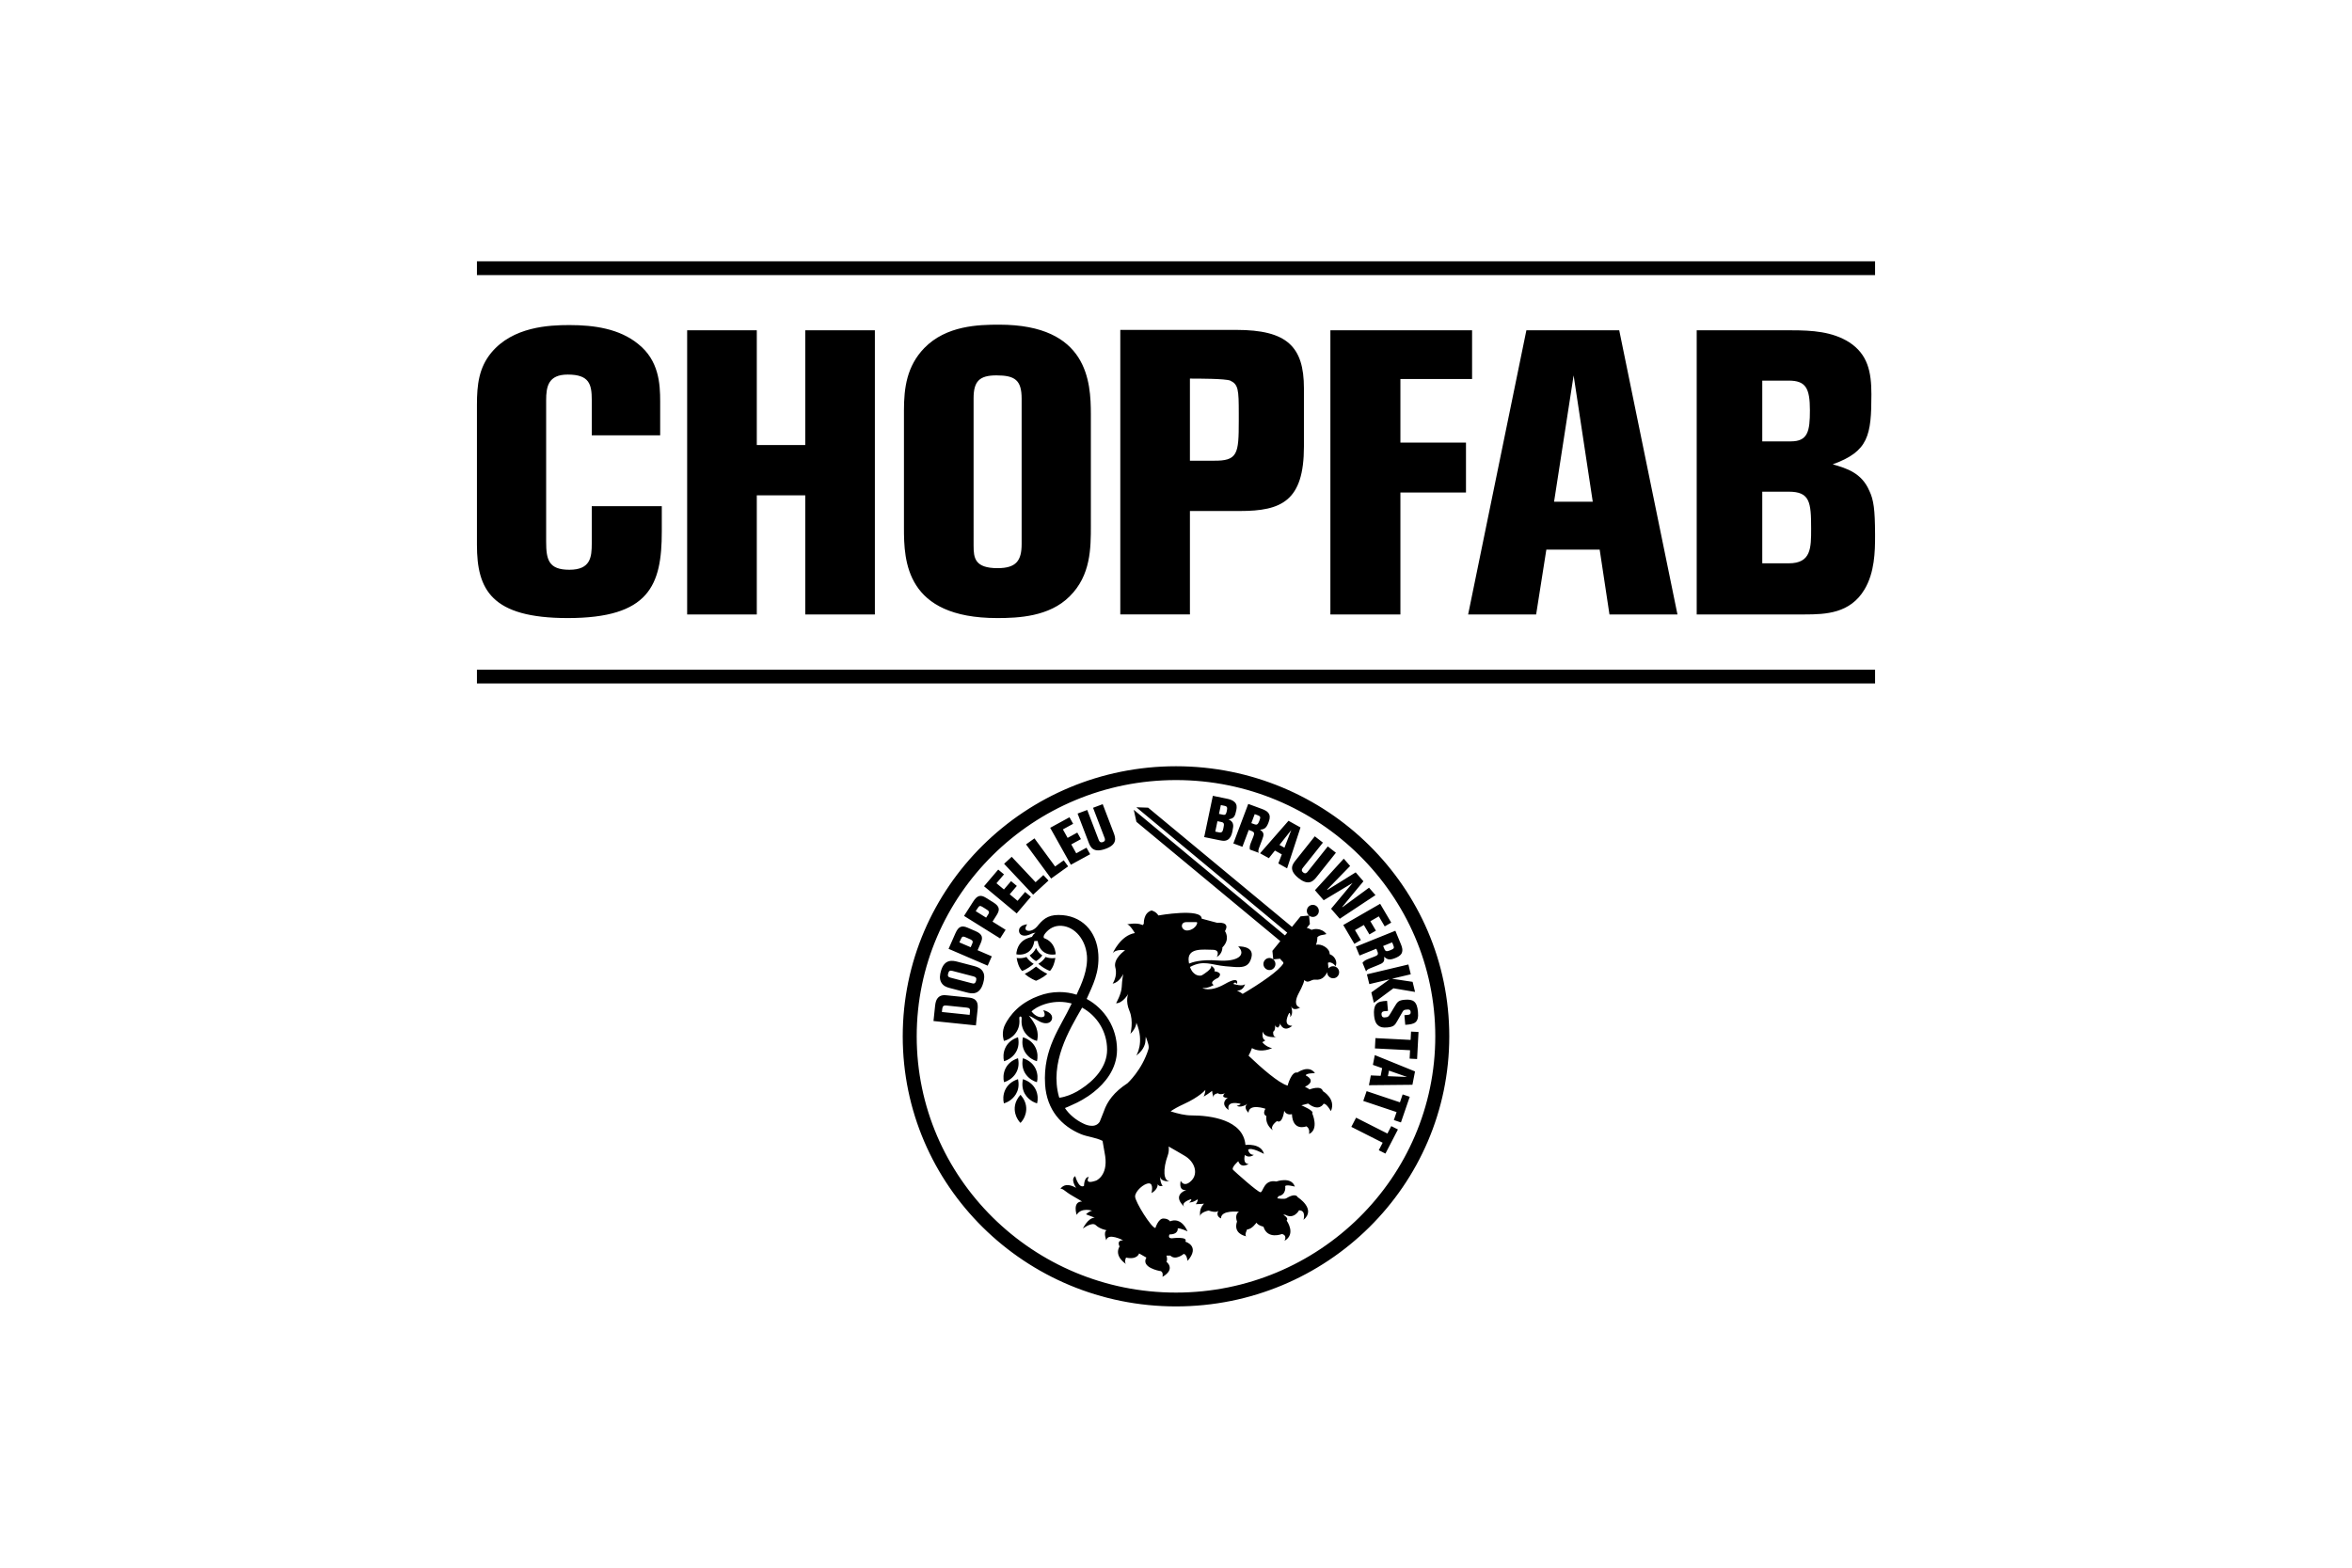 <?xml version="1.0" encoding="UTF-8"?>
<svg width="360px" height="240px" viewBox="0 0 360 240" version="1.1" xmlns="http://www.w3.org/2000/svg" xmlns:xlink="http://www.w3.org/1999/xlink">
    <!-- Generator: Sketch 59.1 (86144) - https://sketch.com -->
    <title>chopfab-logo</title>
    <desc>Created with Sketch.</desc>
    <g id="chopfab-logo" stroke="none" stroke-width="1" fill="none" fill-rule="evenodd">
        <path d="M180,117.306 C203.101,117.306 221.827,135.818 221.827,158.653 C221.827,181.489 203.101,200 180,200 C156.899,200 138.173,181.489 138.173,158.653 C138.173,135.818 156.899,117.306 180,117.306 Z M180,119.422 C158.116,119.422 140.312,137.021 140.312,158.653 C140.312,180.285 158.116,197.884 180,197.884 C201.883,197.884 219.686,180.285 219.686,158.653 C219.686,137.021 201.883,119.422 180,119.422 Z M207.565,171.108 L212.36,173.536 L212.949,172.398 L213.969,172.914 L212.057,176.604 L211.037,176.09 L211.631,174.94 L206.836,172.514 L207.565,171.108 Z M156.197,167.606 C156.225,167.637 156.253,167.67 156.281,167.703 C157.18,168.756 157.16,169.798 156.986,170.486 C156.949,170.626 156.906,170.769 156.848,170.904 C156.692,171.289 156.468,171.633 156.199,171.906 C156.194,171.91 156.194,171.906 156.191,171.903 C155.928,171.636 155.698,171.277 155.544,170.904 C155.489,170.769 155.443,170.626 155.406,170.486 C155.224,169.765 155.216,168.685 156.197,167.606 Z M209.177,167.046 L214.277,168.757 L214.691,167.545 L215.776,167.91 L214.429,171.835 L213.344,171.47 L213.763,170.25 L208.662,168.542 L209.177,167.046 Z M155.817,165.213 C155.827,165.255 155.833,165.294 155.842,165.338 C156.185,167.202 155.028,168.188 154.51,168.52 C154.464,168.555 154.418,168.583 154.371,168.611 C154.163,168.73 153.95,168.825 153.734,168.891 C153.708,168.901 153.682,168.908 153.657,168.917 C153.367,167.805 153.702,165.892 155.817,165.213 Z M156.575,165.213 C156.616,165.228 156.655,165.24 156.695,165.255 C158.721,165.97 159.025,167.808 158.738,168.914 C158.713,168.908 158.685,168.901 158.657,168.891 C158.441,168.825 158.231,168.73 158.023,168.611 C157.977,168.583 157.928,168.555 157.88,168.52 C157.344,168.172 156.157,167.156 156.575,165.213 Z M165.626,154.257 C167.906,155.5 169.455,157.923 169.455,160.701 C169.455,163.356 167.463,165.437 165.406,166.755 C165.418,166.747 165.429,166.738 165.429,166.738 L164.873,167.082 C164.822,167.111 164.773,167.138 164.723,167.162 C164.116,167.495 163.177,167.915 162.158,168.056 L162.097,167.945 C160.628,162.723 163.618,157.733 165.591,154.326 L165.626,154.257 Z M210.428,161.526 L216.585,164.027 L216.187,166.071 L209.53,166.136 L209.821,164.638 L211.324,164.702 L211.554,163.525 L210.135,163.023 L210.428,161.526 Z M155.819,162.005 C156.281,164.139 154.789,165.367 153.679,165.674 C153.393,164.571 153.723,162.68 155.819,162.005 Z M156.572,162.005 C158.669,162.68 159.003,164.571 158.715,165.674 C157.607,165.367 156.114,164.139 156.572,162.005 Z M212.6,163.901 L212.433,164.755 L215.366,164.874 L212.6,163.901 Z M156.572,158.796 C158.669,159.469 159.003,161.362 158.715,162.465 C157.607,162.16 156.114,160.933 156.572,158.796 Z M155.819,158.796 C156.28,160.933 154.789,162.16 153.679,162.465 C153.393,161.362 153.725,159.469 155.819,158.796 Z M215.976,157.927 L217.12,157.985 L216.902,162.128 L215.758,162.068 L215.826,160.781 L210.445,160.505 L210.528,158.926 L215.909,159.201 L215.976,157.927 Z M217.036,154.902 C217.19,156.584 216.522,156.8 215.092,156.892 L214.958,155.417 L215.409,155.376 C215.741,155.349 215.95,155.302 215.913,154.902 C215.877,154.51 215.574,154.537 215.306,154.561 C214.957,154.592 214.83,154.622 214.671,154.91 L213.86,156.322 C213.501,156.949 213.328,157.203 212.334,157.292 C211.625,157.355 211.274,157.249 210.962,157.002 C210.662,156.762 210.403,156.372 210.319,155.437 C210.253,154.717 210.334,154.178 210.58,153.817 C210.932,153.317 211.523,153.272 212.307,153.222 L212.447,154.76 L211.941,154.805 C211.785,154.818 211.416,154.852 211.458,155.307 C211.501,155.789 211.807,155.771 211.964,155.756 C212.46,155.713 212.505,155.699 212.866,155.088 L213.463,154.092 C213.882,153.393 214.045,153.14 214.975,153.057 C216.31,152.938 216.89,153.299 217.036,154.902 Z M144.931,152.375 L148.173,152.708 C148.569,152.751 149.028,152.798 149.342,153.141 C149.704,153.529 149.681,154.076 149.628,154.586 L149.374,156.982 L142.881,156.311 L143.127,153.979 C143.188,153.417 143.316,153.079 143.467,152.874 C143.895,152.268 144.554,152.336 144.931,152.375 Z M144.219,154.456 L144.168,154.928 L148.414,155.368 L148.464,154.887 C148.508,154.459 148.414,154.305 147.971,154.258 L144.869,153.937 C144.456,153.893 144.266,154.012 144.219,154.456 Z M215.569,147.654 L215.934,149.155 L213.058,149.839 L216.215,150.31 L216.591,151.857 L213.28,151.299 L210.283,153.523 L209.897,151.934 L212.689,149.926 L209.589,150.663 L209.222,149.162 L215.569,147.654 Z M146.585,147.241 L148.994,147.869 C149.493,148.001 150.1,148.16 150.443,148.739 C150.778,149.299 150.625,149.984 150.505,150.435 C149.974,152.42 148.698,152.124 147.966,151.934 L145.36,151.254 C144.861,151.123 144.395,150.936 144.096,150.451 C143.724,149.844 143.892,149.143 144.012,148.693 C144.543,146.709 145.896,147.063 146.585,147.241 Z M145.121,149.049 C145.02,149.418 145.121,149.578 145.495,149.675 L148.726,150.519 C149.01,150.593 149.262,150.658 149.402,150.138 C149.508,149.731 149.371,149.573 149.005,149.477 L145.783,148.637 C145.372,148.529 145.227,148.643 145.121,149.049 Z M158.584,147.983 C158.861,148.213 159.419,148.613 159.919,148.889 L159.919,148.889 L159.958,148.908 C160.008,148.935 160.058,148.96 160.108,148.986 C160.176,149.022 160.239,149.051 160.304,149.079 C159.533,149.795 158.577,150.145 158.577,150.145 L158.577,150.145 L158.574,150.143 C158.571,150.145 157.615,149.795 156.848,149.081 C156.911,149.051 156.98,149.025 157.047,148.986 C157.107,148.954 157.174,148.922 157.235,148.889 C157.774,148.59 158.321,148.185 158.57,147.983 L158.57,147.983 L158.577,147.991 Z M213.574,142.491 L214.412,144.52 C214.57,144.902 214.777,145.447 214.539,145.939 C214.339,146.326 213.931,146.518 213.504,146.692 C212.605,147.055 212.287,146.836 211.85,146.48 C211.973,147.261 211.698,147.44 210.962,147.735 L209.678,148.254 C209.277,148.417 209.189,148.54 209.096,148.725 L208.548,147.399 C208.703,147.217 208.84,147.043 209.336,146.844 C209.481,146.787 210.217,146.509 210.387,146.44 C211.054,146.171 211.001,146.044 210.662,145.243 L208.087,146.284 L207.528,144.931 L213.574,142.491 Z M157.11,146.509 C157.375,146.92 157.78,147.301 158.218,147.559 C157.868,147.85 157.079,148.438 156.476,148.629 L156.476,148.629 L156.436,148.642 C155.944,148.091 155.733,147.374 155.61,146.657 C156.135,146.734 156.655,146.678 157.11,146.509 Z M160.039,146.509 C160.367,146.631 160.719,146.693 161.089,146.695 C161.241,146.695 161.394,146.678 161.537,146.66 C161.415,147.374 161.203,148.091 160.715,148.642 L160.715,148.642 L160.679,148.629 C160.5,148.573 160.293,148.478 160.053,148.341 C159.584,148.088 159.139,147.734 158.929,147.557 C159.369,147.297 159.773,146.914 160.039,146.509 Z M193.589,146.995 C193.913,146.602 194.493,146.546 194.885,146.872 C195.275,147.197 195.335,147.777 195.01,148.172 C194.692,148.567 194.107,148.623 193.717,148.295 C193.326,147.972 193.267,147.388 193.589,146.995 Z M148.081,142.013 L149.307,142.543 C150.449,143.034 150.46,143.588 150.083,144.44 L149.631,145.47 L151.806,146.405 L151.175,147.836 L145.19,145.259 L146.24,142.873 C146.698,141.837 147.198,141.635 148.081,142.013 Z M158.577,145.133 C158.799,145.615 159.123,145.994 159.54,146.261 C159.31,146.605 158.947,146.927 158.574,147.133 C158.204,146.932 157.844,146.605 157.607,146.261 C158.027,145.994 158.355,145.615 158.577,145.133 Z M213.082,144.268 L211.705,144.823 C211.882,145.254 211.935,145.381 211.979,145.442 C212.158,145.705 212.392,145.641 212.852,145.454 C213.375,145.243 213.438,145.131 213.261,144.699 L213.082,144.268 Z M147.251,143.46 C147.164,143.544 146.922,144.094 146.843,144.271 L148.572,145.014 L148.782,144.537 C149.021,144.012 148.86,143.944 148.1,143.617 C147.533,143.371 147.413,143.32 147.251,143.46 Z M211.247,138.364 L212.944,141.246 L211.945,141.821 L211.042,140.287 L209.75,141.034 L210.6,142.476 L209.602,143.052 L208.752,141.607 L207.393,142.389 L208.295,143.92 L207.298,144.493 L205.601,141.612 L211.247,138.364 Z M150.913,137.444 L152.047,138.151 C153.099,138.809 153.024,139.354 152.521,140.142 L151.916,141.092 L153.92,142.344 L153.08,143.665 L147.556,140.219 L148.96,138.019 C149.572,137.061 150.1,136.936 150.913,137.444 Z M183.139,141.168 C183.166,141.168 183.2,141.182 183.22,141.207 C183.242,141.231 183.251,141.262 183.245,141.296 C183.152,141.888 182.399,142.451 181.694,142.451 C181.203,142.451 180.897,142.079 180.897,141.738 C180.897,141.456 181.107,141.171 181.574,141.171 L183.139,141.168 Z M205.678,131.455 L206.653,132.575 L203.137,136.18 L203.184,136.235 L207.502,133.552 L208.689,134.916 L205.449,138.838 L205.486,138.88 L209.544,135.899 L210.533,137.035 L205.068,140.655 L203.737,139.125 L207.024,135.175 L202.606,137.822 L201.269,136.286 L205.678,131.455 Z M149.871,138.749 C149.773,138.816 149.45,139.327 149.343,139.489 L150.937,140.484 L151.219,140.042 C151.538,139.561 151.39,139.467 150.686,139.029 C150.161,138.703 150.053,138.634 149.871,138.749 Z M200.233,138.86 C200.554,138.466 201.138,138.413 201.525,138.737 C201.92,139.061 201.978,139.645 201.657,140.04 C201.333,140.431 200.755,140.487 200.361,140.163 C199.97,139.838 199.914,139.255 200.233,138.86 Z M152.789,133.126 L153.674,133.861 L152.518,135.217 L153.663,136.172 L154.752,134.892 L155.638,135.629 L154.548,136.907 L155.75,137.908 L156.906,136.552 L157.788,137.289 L155.616,139.84 L150.617,135.676 L152.789,133.126 Z M154.853,131.171 L158.508,135.061 L159.698,133.968 L160.485,134.805 L158.131,136.967 L153.688,132.239 L154.853,131.171 Z M201.244,128.032 L202.487,128.998 L199.445,132.818 C199.32,132.975 199.084,133.272 199.471,133.571 C199.833,133.853 200.044,133.588 200.175,133.422 L203.234,129.58 L204.476,130.547 L201.573,134.195 C201.076,134.819 200.364,135.684 198.824,134.486 C197.145,133.181 197.842,132.306 198.311,131.716 L201.244,128.032 Z M158.336,128.346 L161.497,132.651 L162.815,131.707 L163.493,132.632 L160.887,134.499 L157.048,129.27 L158.336,128.346 Z M197.221,125.655 L199.057,126.678 L197.004,132.937 L195.66,132.189 L196.197,130.8 L195.142,130.212 L194.21,131.381 L192.866,130.631 L197.221,125.655 Z M163.697,125.117 L164.256,126.118 L162.687,126.975 L163.412,128.271 L164.892,127.463 L165.452,128.463 L163.97,129.272 L164.731,130.632 L166.299,129.775 L166.861,130.774 L163.907,132.387 L160.743,126.73 L163.697,125.117 Z M191.06,123.072 L193.14,123.838 C193.529,123.981 194.077,124.202 194.282,124.707 C194.434,125.114 194.301,125.544 194.139,125.97 C193.801,126.87 193.422,126.955 192.862,127.03 C193.525,127.47 193.474,127.792 193.195,128.529 L192.711,129.812 C192.559,130.216 192.592,130.364 192.665,130.558 L191.307,130.057 C191.276,129.82 191.24,129.603 191.427,129.106 C191.483,128.961 191.775,128.239 191.84,128.068 C192.091,127.4 191.961,127.352 191.136,127.058 L190.164,129.635 L188.777,129.124 L191.06,123.072 Z M168.783,123.112 L170.443,127.451 C170.728,128.194 171.111,129.242 169.279,129.927 C167.283,130.674 166.884,129.633 166.616,128.933 L164.937,124.551 L166.414,123.999 L168.154,128.542 C168.227,128.729 168.36,129.08 168.819,128.908 C169.252,128.746 169.132,128.43 169.056,128.235 L167.305,123.665 L168.783,123.112 Z M197.647,127.067 L195.836,129.351 L196.6,129.776 L197.647,127.067 Z M185.64,121.832 L187.75,122.265 C188.201,122.358 188.649,122.477 188.978,122.796 C189.331,123.147 189.331,123.55 189.226,124.051 C189.034,124.964 188.895,125.308 188.039,125.433 C188.327,125.585 188.642,125.752 188.73,126.189 C188.787,126.416 188.765,126.654 188.644,127.226 C188.575,127.557 188.467,128.03 188.161,128.361 C187.722,128.839 187.157,128.733 186.687,128.636 L184.315,128.15 L185.64,121.832 Z M186.344,125.72 L186.011,127.313 L186.599,127.433 C187.098,127.535 187.169,127.195 187.259,126.766 C187.382,126.175 187.405,125.936 186.935,125.839 L186.344,125.72 Z M192.049,124.635 L191.53,126.013 C191.97,126.176 192.101,126.225 192.175,126.233 C192.494,126.28 192.603,126.068 192.778,125.606 C192.975,125.084 192.933,124.961 192.492,124.799 L192.049,124.635 Z M186.863,123.249 L186.58,124.601 L187.214,124.73 C187.593,124.809 187.686,124.595 187.783,124.129 C187.886,123.636 187.832,123.448 187.45,123.37 L186.863,123.249 Z M287,102.516 L287,104.632 L73,104.632 L73,102.516 L287,102.516 Z M87.148,49.765 C90.949,49.765 94.813,50.32 97.681,52.662 C100.86,55.187 101.047,58.762 101.047,61.471 L101.047,66.647 L90.576,66.647 L90.576,61.226 C90.576,58.823 90.202,57.343 86.897,57.343 C83.906,57.343 83.594,59.193 83.594,61.287 L83.594,82.913 C83.594,85.684 83.969,87.226 87.148,87.226 C90.417,87.226 90.569,85.265 90.576,83.214 L90.576,77.491 L101.295,77.491 L101.295,81.373 C101.295,89.629 99.364,94.62 86.897,94.62 C75.18,94.62 73,90.245 73,83.406 L73,61.965 C73,58.885 73.31,56.296 75.18,54.017 C78.484,50.011 84.031,49.765 87.148,49.765 Z M152.944,49.705 C166.548,49.705 166.956,58.515 166.968,63.374 L166.969,80.449 C166.969,83.899 166.969,88.089 163.727,91.291 C160.61,94.432 155.81,94.619 152.633,94.619 C138.61,94.619 138.36,85.869 138.36,80.817 L138.36,62.827 C138.36,59.378 138.797,56.049 141.478,53.278 C144.841,49.829 149.766,49.705 152.944,49.705 Z M274.222,50.567 C277.339,50.567 280.456,50.752 283.072,52.416 C285.878,54.262 286.439,56.913 286.439,60.362 C286.439,66.647 286.005,69.113 280.517,71.082 C282.637,71.699 284.942,72.377 286.128,75.15 C286.79,76.519 286.987,78.062 286.999,81.725 L287,82.112 C287,84.391 286.937,87.657 285.38,90.245 C283.187,93.913 279.454,94.061 276.264,94.066 L259.699,94.066 L259.699,50.567 L274.222,50.567 Z M247.841,50.567 L256.754,94.066 L246.347,94.066 L244.849,84.144 L236.685,84.144 L235.124,94.066 L224.715,94.066 L233.63,50.567 L247.841,50.567 Z M115.836,50.567 L115.836,68.127 L123.253,68.127 L123.253,50.567 L133.91,50.567 L133.91,94.066 L123.253,94.066 L123.253,75.828 L115.836,75.828 L115.836,94.066 L105.177,94.066 L105.177,50.567 L115.836,50.567 Z M189.236,50.505 C196.964,50.505 199.581,53.031 199.581,59.44 L199.581,68.371 C199.581,76.69 196.152,78.23 189.796,78.23 L182.132,78.23 L182.132,94.065 L171.473,94.065 L171.473,50.505 L189.236,50.505 Z M225.319,50.567 L225.319,58.021 L214.348,58.021 L214.348,67.756 L224.385,67.756 L224.385,75.397 L214.348,75.397 L214.348,94.066 L203.63,94.066 L203.63,50.567 L225.319,50.567 Z M152.508,57.467 C149.889,57.467 149.018,58.392 149.018,60.978 L149.019,83.556 C149.026,85.41 149.189,86.98 152.696,86.98 C155.563,86.98 156.373,85.808 156.373,83.282 L156.373,61.041 C156.373,58.205 155.375,57.467 152.508,57.467 Z M273.787,75.272 L269.735,75.272 L269.735,86.239 L273.787,86.239 C277.214,86.239 277.214,83.9 277.214,80.942 C277.214,76.875 277.027,75.272 273.787,75.272 Z M240.86,57.467 L237.868,76.813 L243.79,76.813 L240.86,57.467 Z M182.132,57.959 L182.132,70.528 L185.685,70.528 C189.468,70.587 189.603,69.501 189.608,64.452 L189.608,63.265 C189.605,59.659 189.541,58.852 188.302,58.267 C187.553,57.959 183.439,57.959 182.132,57.959 Z M273.787,58.268 L269.735,58.268 L269.735,67.571 L274.098,67.571 C276.717,67.571 277.027,66.032 277.027,62.827 C277.027,59.439 276.403,58.268 273.787,58.268 Z M287,40 L287,42.114 L73,42.114 L73,40 L287,40 Z M186.498,185.342 C186.449,185.418 186.168,185.724 184.99,185.326 C184.99,185.326 183.6,185.597 183.722,186.267 L183.722,186.265 L183.712,186.217 C183.656,185.919 183.565,185.102 184.171,184.401 L184.292,184.271 C184.292,184.271 183.555,184.353 183.025,184.353 C183.025,184.353 183.432,183.854 183.29,183.606 C183.29,183.606 182.723,184.091 182.004,184.091 C182.004,184.091 182.48,183.752 182.304,183.581 C182.304,183.581 180.459,184.134 181.401,184.843 L181.394,184.837 L181.386,184.831 C181.197,184.681 179.359,183.161 181.441,182.227 L181.614,182.154 C181.614,182.154 180.379,182.524 180.718,180.765 C180.718,180.765 181.203,181.889 182.341,180.765 C183.477,179.641 182.856,177.812 181.286,176.918 C180.832,176.655 179.943,176.122 178.876,175.521 C178.927,175.975 178.904,176.431 178.748,176.854 C177.973,178.987 178.054,180.835 179.052,180.835 C179.052,180.835 177.645,181.011 177.54,180.056 L177.54,180.056 L177.547,180.15 C177.58,180.536 177.683,181.343 177.973,181.505 C177.973,181.505 177.491,181.795 177.197,181.288 C177.197,181.288 177.289,182.062 176.245,182.659 C176.245,182.659 176.634,181.165 175.855,181.165 C175.081,181.165 173.74,182.364 173.74,183.173 C173.74,183.986 176.245,187.997 176.849,187.997 C176.849,187.997 177.28,186.547 178.06,186.547 C178.725,186.547 179.008,186.867 179.075,186.958 L179.092,186.983 C179.092,186.983 180.683,186.119 181.77,188.509 C181.77,188.509 180.781,188.04 180.262,188.04 C180.262,188.04 180.436,188.978 179.012,188.978 C179.012,188.978 178.661,189.574 179.358,189.574 C179.358,189.574 181.926,189.238 181.43,190.092 C181.43,190.092 183.762,190.731 181.773,193.036 C181.773,193.036 181.644,191.971 181.169,191.971 C181.169,191.971 179.936,193.017 179.139,192.224 L179.139,192.224 L178.536,192.224 C178.536,192.224 178.758,192.785 178.536,193.162 C178.536,193.162 180.017,194.278 177.929,195.474 C177.929,195.474 178.146,194.574 177.497,194.574 C177.497,194.574 174.579,194.047 175.467,192.526 L175.467,192.526 L174.353,191.891 C174.353,191.891 174.086,192.906 172.354,192.526 C172.354,192.526 172.034,193.188 172.354,193.506 C172.354,193.506 170.46,192.362 171.362,190.816 C171.362,190.816 170.818,189.88 171.91,189.88 C171.91,189.88 169.551,188.647 169.333,189.88 C169.333,189.88 168.841,188.647 169.373,188.341 C169.373,188.341 168.318,188.147 167.733,187.57 C167.151,186.994 165.746,188.084 165.746,188.084 C165.746,188.084 166.526,186.417 167.561,186.417 L167.561,186.417 L166.222,185.9 C166.222,185.9 166.788,185.356 167.176,185.356 C167.176,185.356 165.506,184.782 164.797,185.989 C164.797,185.989 164.107,183.941 165.619,183.941 C165.619,183.941 165.164,183.647 164.107,183.046 C163.048,182.441 162.608,181.85 162.309,182.019 C162.309,182.019 162.89,180.809 164.711,181.85 C164.711,181.85 163.784,180.511 164.58,180.056 C164.58,180.056 165.096,182.019 165.92,181.55 C165.92,181.55 165.92,180.183 166.655,180.183 C166.655,180.183 165.836,181.423 167.777,180.738 C167.777,180.738 169.597,180.006 169.161,176.981 C169.059,176.285 168.887,175.501 168.757,174.656 C167.663,174.112 166.455,174.044 165.459,173.632 C162.498,172.412 160.21,169.941 159.964,166.024 C159.619,160.513 162.304,157.316 163.971,153.753 L163.971,153.753 L164.041,153.629 C163.44,153.468 162.809,153.378 162.158,153.378 C160.927,153.378 159.736,153.687 158.679,154.26 C158.328,154.467 158.069,154.663 157.884,154.835 C158.496,155.659 159.319,155.856 159.724,155.652 C160.138,155.447 159.684,154.647 159.684,154.647 C159.684,154.647 160.919,154.902 161.028,155.679 C161.138,156.459 160.266,157.096 158.886,156.25 C158.005,155.715 157.628,155.544 157.473,155.491 C157.508,155.531 157.542,155.569 157.584,155.621 C158.468,156.742 158.637,157.379 158.637,157.379 L158.637,157.379 C158.683,157.515 158.723,157.653 158.754,157.797 L158.753,157.794 L158.75,157.784 L158.75,157.784 L158.79,157.987 C158.873,158.49 158.836,158.973 158.722,159.359 C157.635,159.097 156.168,157.965 156.375,156 L156.374,156.011 L156.367,156.064 C156.367,156.043 156.37,155.997 156.372,155.959 L156.374,155.914 C156.374,155.744 156.333,155.619 156.196,155.619 C156.075,155.619 156.034,155.692 156.017,155.804 C156.009,155.865 156.013,155.932 156.021,156 L156.021,156 C156.223,157.965 154.757,159.097 153.669,159.356 C153.669,159.356 153.271,158.33 153.685,157.211 L153.73,157.096 C153.73,157.096 154.658,154.719 157.357,153.217 L157.49,153.144 C157.891,152.912 158.372,152.684 158.945,152.477 C158.958,152.474 158.963,152.472 158.976,152.466 C159.978,152.079 161.054,151.875 162.158,151.875 C163.07,151.875 163.951,152.013 164.782,152.278 C165.543,150.636 166.554,148.469 166.362,146.209 L166.362,146.209 L166.352,146.209 C166.16,143.954 164.611,141.878 162.471,141.736 C161.379,141.665 160.575,142.172 159.997,142.872 C159.78,143.165 159.661,143.39 159.789,143.612 C160.52,143.873 161.338,144.46 161.558,145.795 C161.578,145.895 161.578,145.994 161.581,146.094 L161.581,146.094 L161.569,146.1 C161.413,146.13 161.248,146.145 161.079,146.145 C160.761,146.145 160.292,146.086 159.846,145.803 C159.31,145.463 158.976,144.903 158.847,144.142 L158.847,144.142 L158.835,144.061 L158.316,144.061 L158.302,144.142 C158.177,144.903 157.841,145.461 157.303,145.803 C156.858,146.086 156.387,146.145 156.072,146.145 C155.904,146.145 155.738,146.132 155.579,146.1 L155.579,146.1 L155.565,146.094 C155.567,145.994 155.571,145.895 155.586,145.795 C155.807,144.46 156.622,143.873 157.354,143.612 L157.354,143.612 C157.628,143.498 157.947,143.429 157.947,143.429 C158.067,143.217 158.218,142.952 158.478,142.814 L158.478,142.814 L158.478,142.8 C158.254,142.802 158.005,142.888 157.832,142.961 C157.789,142.98 157.743,143.002 157.693,143.026 C157.678,143.032 157.664,143.037 157.647,143.047 C157.643,143.049 157.64,143.049 157.64,143.049 L157.64,143.049 L157.493,143.11 C156.391,143.533 155.824,142.902 155.995,142.259 C156.174,141.582 157.219,141.505 157.219,141.505 C157.219,141.505 156.756,142.159 157.071,142.392 C157.385,142.621 158.119,142.538 158.722,141.859 C159.527,140.879 160.246,140.073 162.016,140.073 C162.024,140.073 162.031,140.075 162.031,140.075 L162.031,140.075 C165.491,140.073 167.886,142.509 168.111,146.082 C168.288,148.916 167.277,150.793 166.326,152.927 C169.09,154.417 170.972,157.344 170.972,160.701 C170.972,163.713 169.05,165.877 167.432,167.165 C166.858,167.63 166.253,168.03 165.65,168.376 L165.65,168.376 L165.654,168.376 L165.641,168.381 C165.131,168.677 164.628,168.922 164.146,169.13 C163.753,169.317 163.345,169.5 162.999,169.632 C163.642,170.601 164.653,171.465 165.854,172.025 C165.854,172.025 167.537,172.933 168.318,171.738 C168.442,171.49 168.651,170.86 168.959,170.132 C169.455,168.651 170.513,167.173 172.573,165.835 C172.573,165.835 174.802,163.832 175.789,160.594 C175.789,160.594 175.864,160.353 175.789,159.983 C175.715,159.611 175.375,158.714 175.375,158.714 L175.375,158.714 L175.309,159.494 C175.309,159.494 175.244,160.662 173.912,161.6 C173.912,161.6 175.23,159.611 173.93,156.552 C173.93,156.552 173.962,157.349 173.027,158.265 C173.027,158.265 173.547,156.322 172.876,154.759 C172.216,153.197 172.687,152.168 172.687,152.168 C172.687,152.168 171.857,153.603 170.827,153.59 C170.827,153.59 171.655,152.155 171.695,151.078 C171.737,150.004 171.927,149.102 171.927,149.102 C171.927,149.102 171.326,150.435 170.3,150.581 C170.3,150.581 171.086,149.491 170.715,148.117 C170.343,146.743 172.209,145.481 172.209,145.481 C172.209,145.481 170.795,145.235 170.311,145.944 C170.311,145.944 171.48,143.221 173.69,142.847 C173.692,142.844 173.692,142.838 173.696,142.836 C173.648,142.757 172.945,141.561 172.529,141.513 C172.529,141.513 173.891,141.212 174.736,141.558 C174.736,141.558 174.787,141.591 174.866,141.638 L174.866,141.638 L175.075,141.423 C175.075,141.423 174.976,139.752 176.261,139.388 C176.261,139.388 176.94,139.529 177.302,140.149 C177.302,140.149 183.932,138.976 183.932,140.64 L183.932,140.64 L186.308,141.276 C186.308,141.276 188.389,141.014 187.496,142.55 C187.496,142.55 188.386,143.769 187.099,145.044 C187.099,145.044 187.157,145.992 186.236,146.517 C186.236,146.517 186.889,145.403 185.583,145.403 C184.279,145.403 181.603,144.994 181.954,147.243 C181.968,147.338 181.985,147.429 182.001,147.515 C182.486,147.306 183.873,146.853 186.35,147.042 C189.517,147.289 190.802,146.164 189.517,144.891 C189.517,144.891 191.994,144.744 191.55,146.555 C191.103,148.361 189.853,148.12 187.585,147.925 C185.373,147.733 184.242,146.905 182.144,148.036 C182.65,149.482 183.719,149.447 183.98,149.298 C184.284,149.124 185.629,148.282 185.364,147.829 C185.364,147.829 186.113,148.282 185.872,148.695 C185.872,148.695 187.342,148.817 186.457,149.694 C186.457,149.694 184.945,150.321 185.768,150.79 C185.768,150.79 184.954,151.337 184.033,151.258 C184.033,151.258 185.144,151.975 187.496,150.636 C189.844,149.298 189.325,150.636 189.325,150.636 C189.325,150.636 189.054,150.173 188.78,150.636 C188.78,150.636 190.285,151.111 190.561,150.636 C190.561,150.636 190.397,151.661 189.32,151.661 C189.32,151.661 189.755,151.817 190.204,152.158 C191.433,151.429 192.911,150.504 194.134,149.609 C195.22,148.82 196.105,148.053 196.448,147.463 C196.448,147.463 196.435,147.294 196.292,147.18 C196.144,147.07 196.039,146.913 195.937,146.77 L195.937,146.77 L194.885,146.872 L194.754,145.564 L195.965,144.079 L173.942,125.815 L173.537,123.975 L196.672,143.205 L196.745,143.121 L196.747,143.123 L196.828,143.021 L197.03,142.786 L173.93,123.587 L175.735,123.647 L197.748,141.9 L199.065,140.288 L200.361,140.163 L200.492,141.47 L200.013,142.058 C200.252,142.086 200.439,142.191 200.766,142.353 C201.006,142.251 201.305,142.205 201.615,142.232 C202.126,142.27 202.667,142.507 203.023,142.997 C202.567,143.164 202.059,143.076 201.642,143.469 C201.628,143.855 201.59,144.244 201.422,144.655 C201.805,144.525 202.339,144.655 202.774,144.926 C203.218,145.203 203.55,145.623 203.514,146.074 C203.545,146.082 203.573,146.1 203.603,146.109 C204.427,146.451 204.745,147.417 204.397,147.933 C204.273,147.565 203.565,147.178 203.274,147.391 C203.268,147.399 203.263,147.407 203.257,147.41 L203.257,147.41 L203.337,148.253 C203.663,147.861 204.238,147.805 204.637,148.132 C205.027,148.456 205.084,149.037 204.762,149.432 C204.438,149.826 203.861,149.879 203.469,149.556 C203.241,149.368 203.131,149.095 203.137,148.825 C202.765,149.651 202.179,150.067 201.339,149.979 C200.618,149.902 200.269,150.657 199.632,150.04 C199.557,150.686 198.741,152.121 198.747,152.129 C198.398,152.803 197.999,153.937 198.987,154.253 C198.987,154.253 198.756,154.398 198.473,154.456 C198.155,154.526 197.778,154.487 197.601,154.012 L197.604,154.02 L197.62,154.067 C197.716,154.359 197.925,155.127 197.569,155.607 L197.484,155.705 C197.484,155.705 197.543,155.141 197.367,155.075 C197.348,155.07 197.331,155.067 197.331,155.067 C197.331,155.067 196.169,157.038 197.792,157.038 C197.792,157.038 196.561,158.228 195.901,156.66 C195.932,156.78 195.918,157.01 195.617,157.313 C195.617,157.313 195.22,157.297 195.158,156.856 C195.158,156.856 195.278,157.723 194.879,157.945 C194.879,157.945 194.759,158.761 195.354,158.761 C195.354,158.761 193.519,158.976 193.279,157.919 C193.279,157.919 193.053,159.094 193.681,159.265 C193.681,159.265 193.511,159.397 193.207,159.553 C193.709,160.16 194.438,160.45 194.717,160.45 C194.717,160.45 193.112,161.289 191.625,160.458 C191.5,160.831 191.327,161.216 191.106,161.618 C193.033,163.455 195.716,165.828 197.086,166.196 C197.086,166.196 197.663,163.953 198.585,164.203 C198.585,164.203 200.308,162.936 201.272,164.285 C201.272,164.285 199.783,164.297 199.878,164.65 C199.878,164.65 201.642,165.443 199.736,166.381 C199.736,166.381 200.389,166.682 200.419,166.795 C200.419,166.795 202.225,166.074 202.477,167.041 C202.477,167.041 204.541,168.229 203.71,170.107 C203.71,170.107 203.026,168.87 202.587,168.983 C202.587,168.983 201.91,170.265 200.23,168.944 L200.23,168.944 L199.191,169.215 C199.191,169.215 201.241,170.063 200.853,170.446 C200.853,170.446 201.944,172.886 200.361,173.61 C200.361,173.61 200.573,172.787 199.954,172.431 C199.954,172.431 197.867,173.286 197.744,170.565 C197.744,170.565 196.96,170.829 196.562,170.057 C196.562,170.057 196.319,172.125 195.46,171.628 C195.46,171.628 194.265,172.453 194.854,173.041 C194.854,173.041 193.639,172.324 193.84,170.86 C193.84,170.86 193.162,170.632 193.687,169.739 C193.687,169.739 191.173,168.862 191.095,170.349 C191.095,170.349 190.187,169.525 190.964,168.975 C190.723,169.135 189.892,169.638 189.289,169.286 C189.289,169.286 189.927,169.187 189.872,168.98 C189.872,168.98 187.647,168.368 188.062,169.923 C188.062,169.923 186.585,169.041 187.956,168.017 C187.839,168.075 187.613,168.124 187.244,167.909 C187.244,167.909 187.152,167.526 187.567,167.353 C187.567,167.353 186.749,167.691 186.432,167.368 C186.432,167.368 185.605,167.459 185.755,168.03 C185.755,168.03 185.56,167.533 185.529,167.001 C185.093,167.341 184.658,167.645 184.236,167.882 C184.236,167.882 184.493,167.329 184.493,166.859 C184.493,166.859 183.653,167.902 181.169,169.038 C180.342,169.416 179.682,169.78 179.174,170.14 C180.283,170.496 181.406,170.759 182.341,170.759 C185.314,170.759 190.294,171.424 190.629,175.28 C190.629,175.28 193.047,174.971 193.463,176.655 C193.463,176.655 191.514,175.552 191.042,176.018 C191.042,176.018 191.156,176.803 191.913,176.803 C191.913,176.803 191.134,177.384 190.551,176.803 C190.551,176.803 190.134,178.187 191.118,178.187 C191.118,178.187 189.984,178.974 189.531,177.776 C189.531,177.776 188.392,178.753 188.75,179.109 C189.109,179.463 192.52,182.524 192.933,182.524 C193.349,182.524 193.424,180.506 195.354,180.878 C195.354,180.878 197.663,180.056 198.189,181.662 C198.189,181.662 196.889,181.29 196.714,181.591 C196.714,181.591 196.943,182.896 195.694,183.12 L195.694,183.12 L195.496,183.456 C195.496,183.456 196.575,183.625 196.867,183.456 C197.159,183.291 198.266,182.603 198.641,183.291 C198.641,183.291 201.517,185.102 199.515,186.748 C199.515,186.748 199.97,185.29 198.833,185.29 C198.833,185.29 198.069,186.736 196.714,185.964 L196.714,185.964 L196.415,185.964 C196.415,185.964 197.329,186.463 196.932,186.853 C196.932,186.853 198.437,188.915 196.602,189.964 C196.602,189.964 197.094,189.139 196.223,188.915 C196.223,188.915 193.994,189.812 193.387,187.796 C193.387,187.796 192.575,187.625 192.313,187.182 C192.313,187.182 191.609,188.209 190.891,188.209 C190.891,188.209 190.402,189.139 190.788,189.274 C190.358,189.193 188.75,188.766 189.341,187.01 C189.341,187.01 188.909,185.936 189.64,185.515 C189.64,185.515 186.883,185.177 186.883,186.524 C186.883,186.524 185.993,186.215 186.504,185.332 Z M181.394,184.837 C181.4,184.842 181.401,184.843 181.401,184.843 L181.394,184.837 Z" id="chopfab-doppelleu-logo" fill="#000000"></path>
    </g>
</svg>